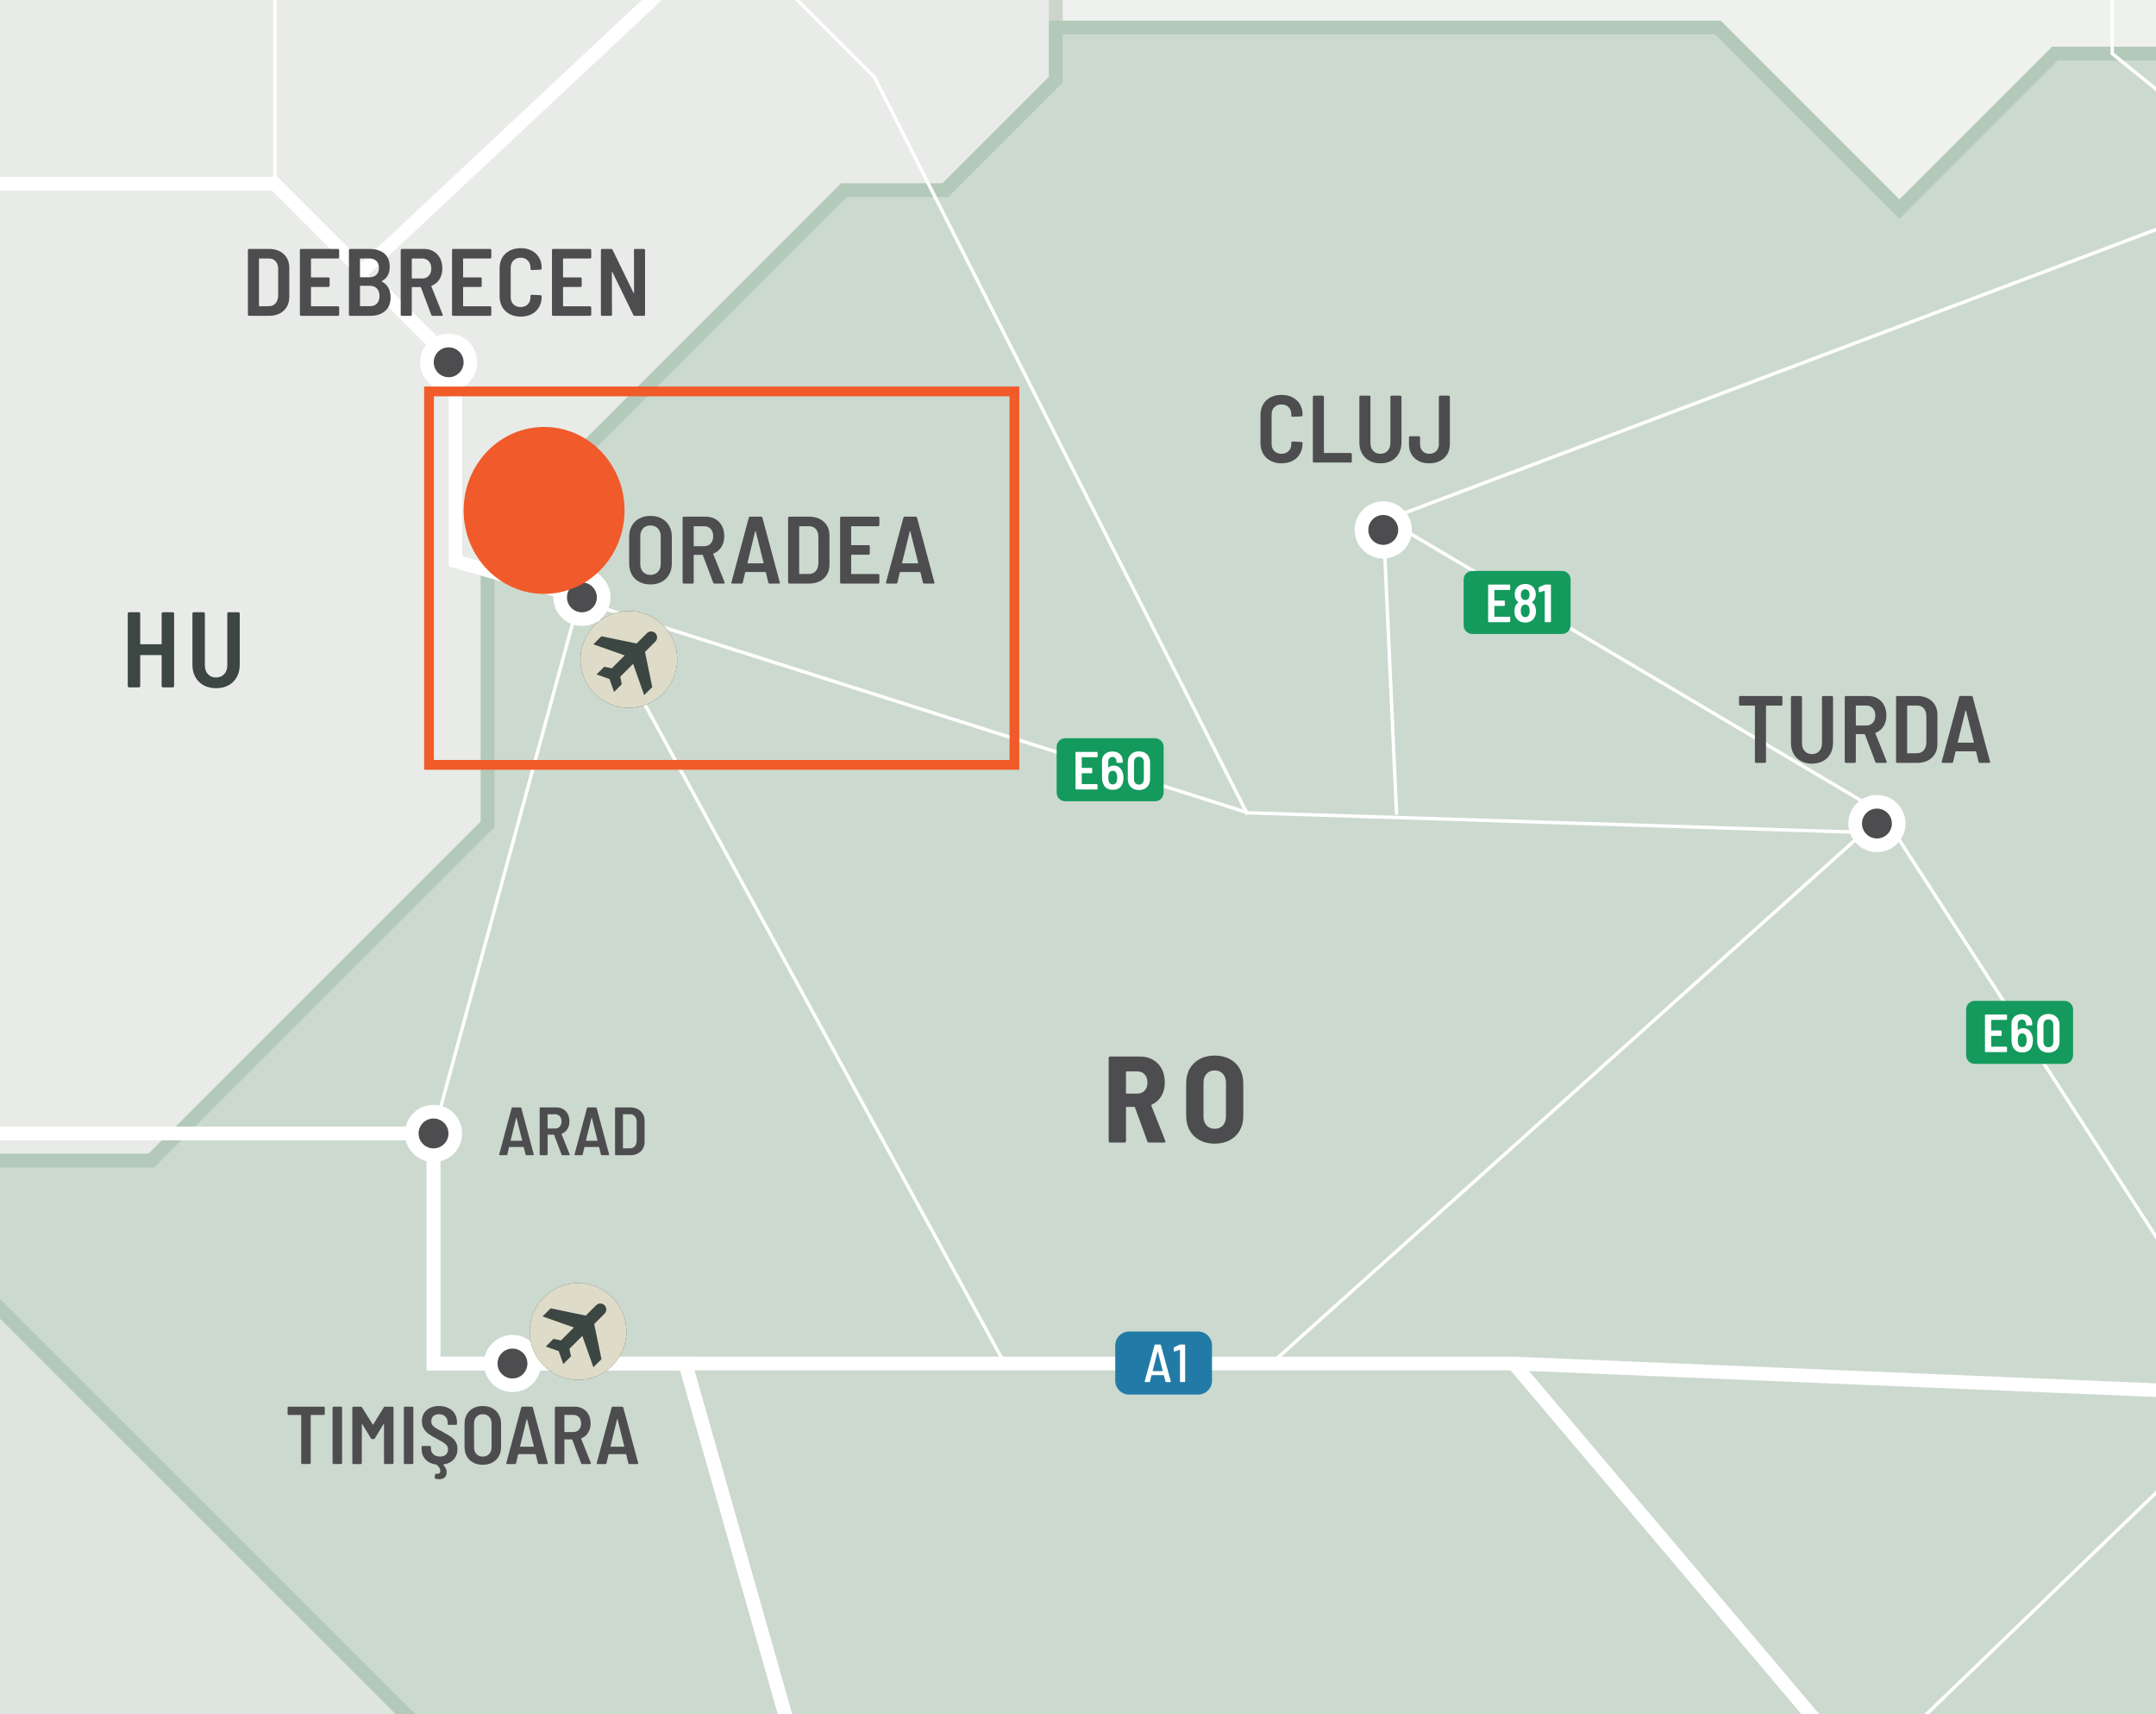 <?xml version="1.0" encoding="UTF-8"?> <svg xmlns="http://www.w3.org/2000/svg" xmlns:xlink="http://www.w3.org/1999/xlink" viewBox="0 0 221.102 175.748"><rect x="0" y="0" width="221.102" height="175.748" fill="#333333" stroke="none"/><defs><clipPath id="clippath"><rect width="221.102" height="175.748" fill="none"></rect></clipPath><clipPath id="clippath-2"><rect width="221.102" height="175.748" fill="none"></rect></clipPath><clipPath id="clippath-4"><rect width="221.102" height="175.748" fill="none"></rect></clipPath><clipPath id="clippath-5"><rect width="221.102" height="175.748" fill="none"></rect></clipPath><clipPath id="clippath-6"><rect width="221.102" height="175.748" fill="none"></rect></clipPath><clipPath id="clippath-7"><rect width="221.102" height="175.748" fill="none"></rect></clipPath><clipPath id="clippath-8"><rect width="221.102" height="175.748" fill="none"></rect></clipPath><clipPath id="clippath-9"><rect width="221.102" height="175.748" fill="none"></rect></clipPath><clipPath id="clippath-10"><rect width="221.102" height="175.748" fill="none"></rect></clipPath><clipPath id="clippath-13"><rect width="221.102" height="175.748" fill="none"></rect></clipPath><clipPath id="clippath-23"><rect width="221.102" height="175.748" fill="none"></rect></clipPath><clipPath id="clippath-25"><rect width="221.102" height="175.748" fill="none"></rect></clipPath><clipPath id="clippath-31"><rect width="221.102" height="175.748" fill="none"></rect></clipPath><clipPath id="clippath-32"><rect width="221.102" height="175.748" fill="none"></rect></clipPath><clipPath id="clippath-33"><rect width="221.102" height="175.748" fill="none"></rect></clipPath><clipPath id="clippath-34"><rect width="221.102" height="175.748" fill="none"></rect></clipPath><clipPath id="clippath-35"><rect width="221.102" height="175.748" fill="none"></rect></clipPath></defs><g><g id="Layer_2" data-name="Layer 2"><g id="Layer_1-2" data-name="Layer 1"><g clip-path="url(#clippath)"><rect width="221.102" height="175.748" fill="#d1d3d4"></rect><g clip-path="url(#clippath-2)"><path d="M380.656,158.822l-1.975-1.975h-7.523l-18.782,18.782h-9.399l-17.548-17.546v-2.729h4.373l26.143-26.447v-23.587l13.657-13.657v12.415h42.52l-11.793-11.795v-9.31l-14.899-14.899v-16.449l-16.449-16.45V15.001l-41.589-41.59h-68.302v13.404l-18.68,18.68h-29.68l-15.945,15.946-18.623-18.622h-67.893V-1.256h-11.368l-23.317-23.315,8.532-8.532v-32.904h13.97v-23.975l59.204-59.203v-39.572l-14.431-14.433v-22.968l21.414-21.416h93.112l8.07,8.069h21.105v13.347h17.381l6.362,6.363,16.45-16.451,11.639,11.64h7.448l6.985,6.983,14.431-14.432h5.898v20.174l15.829-15.829h4.655v5.897h16.45l17.381,17.381v-34.762l22.346-22.347h27.933l6.247,6.247h4.462l12.589-12.59v-9.33h10.222l9.544,9.544,13.618-13.618s3.143,4.307,4.306,4.307h22.115l12.104,12.104v11.174l11.406,11.405v7.45h-14.433l11.524,11.522v21.299h32.239l11.988,11.989v32.006l13.677,13.677,6.343-6.343h15.246l16.003,16.003,10.884-10.882h12.453l9.487-9.487,11.581,11.581s-.351,17.808,0,17.808h9.659l9.777,9.776v-12.104h8.845v7.449h11.407l11.871,11.872,8.963-8.962,25.372,25.373,8.031-8.032,6.517,6.519-7.331,7.331,10.591,10.593-14.083,14.083h-10.592l16.237,16.235h-11.581l-6.024,6.025v8.35h10.447V13.76h-43.064l-21.532,21.532v23.161h-29.447l-23.86,23.859h-17.808l-5.993,5.995h-23.802l-43.152,43.15v10.331l12.032,12.032v10.081l10.905,10.905,19.866-19.866,8.844,8.845h22.465v18.971h-46.557l-16.411,16.411h-19.668l-24.152,24.152h-11.464l-11.436-11.436,7.828-7.827v-31.542h-16.179l-8.262-8.263h-21.766l27.759-27.759h22.056v-15.189h-57.962l-16.062-16.062,13.035-13.035h-46.555l-66.461,66.616Z" fill="#eff1ee"></path><path d="M380.656,158.822l-1.975-1.975h-7.523l-18.782,18.782h-9.399l-17.548-17.546v-2.729h4.373l26.143-26.447v-23.587l13.657-13.657v12.415h42.52l-11.793-11.795v-9.31l-14.899-14.899v-16.449l-16.449-16.45V15.001l-41.589-41.59h-68.302v13.404l-18.68,18.68h-29.68l-15.945,15.946-18.623-18.622h-67.893V-1.256h-11.368l-23.317-23.315,8.532-8.532v-32.904h13.97v-23.975l59.204-59.203v-39.572l-14.431-14.433v-22.968l21.414-21.416h93.112l8.07,8.069h21.105v13.347h17.381l6.362,6.363,16.45-16.451,11.639,11.64h7.448l6.985,6.983,14.431-14.432h5.898v20.174l15.829-15.829h4.655v5.897h16.45l17.381,17.381v-34.762l22.346-22.347h27.933l6.247,6.247h4.462l12.589-12.59v-9.33h10.222l9.544,9.544,13.618-13.618s3.143,4.307,4.306,4.307h22.115l12.104,12.104v11.174l11.406,11.405v7.45h-14.433l11.524,11.522v21.299h32.239l11.988,11.989v32.006l13.677,13.677,6.343-6.343h15.246l16.003,16.003,10.884-10.882h12.453l9.487-9.487,11.581,11.581s-.351,17.808,0,17.808h9.659l9.777,9.776v-12.104h8.845v7.449h11.407l11.871,11.872,8.963-8.962,25.372,25.373,8.031-8.032,6.517,6.519-7.331,7.331,10.591,10.593-14.083,14.083h-10.592l16.237,16.235h-11.581l-6.024,6.025v8.35h10.447V13.76h-43.064l-21.532,21.532v23.161h-29.447l-23.86,23.859h-17.808l-5.993,5.995h-23.802l-43.152,43.15v10.331l12.032,12.032v10.081l10.905,10.905,19.866-19.866,8.844,8.845h22.465v18.971h-46.557l-16.411,16.411h-19.668l-24.152,24.152h-11.464l-11.436-11.436,7.828-7.827v-31.542h-16.179l-8.262-8.263h-21.766l27.759-27.759h22.056v-15.189h-57.962l-16.062-16.062,13.035-13.035h-46.555l-66.461,66.616Z" fill="none" stroke="#cbd5cc" stroke-miterlimit="10" stroke-width="1.4"></path></g><g clip-path="url(#clippath-4)"><polygon points="62.644 -85.225 -1.269 -85.225 -10.108 -76.384 -21.864 -76.384 -35.124 -89.594 -73.323 -89.594 -141.605 -37.306 -141.643 -10.721 -108.701 24.793 -88.671 24.793 -64.826 .946 -45.477 .946 -34.215 -10.314 -4.594 -10.314 16.065 -30.974 42.485 -30.974 56.412 -17.045 66.059 -17.045 82.117 -33.103 82.117 -66.006 62.644 -85.225" fill="#dee5de"></polygon><polygon points="62.644 -85.225 -1.269 -85.225 -10.108 -76.384 -21.864 -76.384 -35.124 -89.594 -73.323 -89.594 -141.605 -37.306 -141.643 -10.721 -108.701 24.793 -88.671 24.793 -64.826 .946 -45.477 .946 -34.215 -10.314 -4.594 -10.314 16.065 -30.974 42.485 -30.974 56.412 -17.045 66.059 -17.045 82.117 -33.103 82.117 -66.006 62.644 -85.225" fill="none" stroke="#b3c9b9" stroke-miterlimit="10" stroke-width="1.4"></polygon></g><polygon points="0 0 0 118.999 15.507 118.999 49.997 84.525 49.997 56.047 86.542 19.502 96.941 19.502 108.269 8.173 108.269 0 0 0" fill="#e8ebe7"></polygon><g clip-path="url(#clippath-5)"><polygon points="-108.7 24.792 -88.672 24.792 -64.825 .947 -45.476 .947 -34.216 -10.314 -4.595 -10.314 16.065 -30.973 42.485 -30.973 56.413 -17.046 66.058 -17.046 73.584 -24.572 96.901 -1.255 108.269 -1.255 108.269 8.173 96.941 19.501 86.543 19.501 49.997 56.047 49.997 84.524 15.507 118.998 -35.123 118.998 -46.121 130.013 -65.229 130.013 -78.177 142.96 -108.7 142.96 -178.008 73.684 -160.28 56.095 -160.28 41.677 -153.77 35.166 -153.77 20.724 -142.775 20.724 -126.962 5.105 -108.7 24.792" fill="none" stroke="#cbd5cc" stroke-miterlimit="10" stroke-width="1.4"></polygon></g><polygon points="108.274 2.818 108.274 8.173 96.945 19.5 86.549 19.5 50.002 56.048 50.002 84.523 15.512 118.998 0 118.998 0 134.203 41.573 175.748 221.103 175.748 221.103 5.496 210.736 5.496 194.79 21.441 176.168 2.818 108.274 2.818" fill="#ccd9ce"></polygon><g clip-path="url(#clippath-6)"><polygon points="-4.236 118.999 15.511 118.999 50.001 84.523 50.001 56.048 86.548 19.501 96.945 19.501 108.274 8.174 108.274 2.818 176.168 2.818 194.79 21.441 210.735 5.497 240.414 5.497 259.096 -13.186 265.788 -13.186 285.312 6.34 285.312 24.792 325.435 64.915 325.435 158.083 342.981 175.629 352.38 175.629 371.164 156.847 378.685 156.847 392.804 170.965 342.721 221.049 342.721 257.713 308.385 257.713 285.922 235.249 245.769 235.249 213.936 267.081 163.133 267.081 148.554 252.503 116.81 252.503 87.289 222.984 87.289 212.553 98.885 212.553 87.828 201.495 77.586 211.737 -15.215 118.999 -4.236 118.999" fill="none" stroke="#b3c9b9" stroke-miterlimit="10" stroke-width="1.4"></polygon></g><polygon points="0 175.748 41.566 175.748 0 134.21 0 175.748" fill="#dee5de"></polygon><g clip-path="url(#clippath-7)"><polygon points="-62.28 130.013 -46.121 130.013 -35.123 118.999 -15.22 118.999 77.58 211.738 87.824 201.496 98.88 212.553 87.285 212.553 87.285 222.984 95.548 231.247 82.934 244.676 82.934 263.647 108.54 289.253 87.708 310.087 87.708 334.295 82.934 339.068 41.073 339.068 7.184 372.956 7.184 350.513 -14.9 328.428 -14.9 313.963 -6.879 313.963 -46.1 274.742 -46.1 265.781 -34.036 265.781 -34.036 259.108 -48.391 244.754 -32.484 244.754 -46.646 230.593 -46.646 192.999 -56.539 192.999 -56.539 174.687 -37.297 174.687 -62.125 149.858 -62.28 130.013" fill="none" stroke="#b3c9b9" stroke-miterlimit="10" stroke-width="1.4"></polygon><polyline points="216.61 -27.83 216.61 5.495 259.09 39.937 297.905 152.458 329.75 172.903 351.819 95.108" fill="none" stroke="#fff" stroke-miterlimit="10" stroke-width=".35"></polyline><polyline points="-50.558 32.461 -23.319 116.208 -23.319 170.736 -12.658 170.736 2.281 196.516 15.084 207.225 41.736 207.225 67.528 277.829 123.167 303.539 132.601 300.945" fill="none" stroke="#fff" stroke-miterlimit="10" stroke-width=".35"></polyline><polyline points="-180.154 136.822 -122.337 172.21 2.282 196.515" fill="none" stroke="#fff" stroke-miterlimit="10" stroke-width="1.4"></polyline><polyline points="-210.961 45.063 -144.79 6.52 -126.705 -7.91 -108.457 -21.816 -66.625 -66.006 40.445 -66.006 40.445 -47.817" fill="none" stroke="#fff" stroke-miterlimit="10" stroke-width=".35"></polyline><polyline points="-50.558 32.461 -14.714 18.846 28.192 18.846 28.192 -12.115 40.445 -47.818" fill="none" stroke="#fff" stroke-miterlimit="10" stroke-width=".35"></polyline></g><polyline points="28.193 18.846 37.153 27.806 46.704 37.357 46.704 57.539 127.978 83.334 191.115 85.346 130.369 139.799" fill="none" stroke="#fff" stroke-miterlimit="10" stroke-width=".35"></polyline><g clip-path="url(#clippath-8)"><polyline points="127.945 83.522 89.686 7.929 74.632 -7.127" fill="none" stroke="#fff" stroke-miterlimit="10" stroke-width=".35"></polyline><polyline points="243.682 217.646 191.008 182.075 155.236 139.799 44.459 139.799 44.459 116.209 -23.318 116.209" fill="none" stroke="#fff" stroke-miterlimit="10" stroke-width=".35"></polyline></g><polyline points="44.459 116.208 59.677 60.41 103.028 139.798" fill="none" stroke="#fff" stroke-miterlimit="10" stroke-width=".35"></polyline><g clip-path="url(#clippath-9)"><polyline points="143.224 83.522 141.856 53.419 233.223 18.965" fill="none" stroke="#fff" stroke-miterlimit="10" stroke-width=".35"></polyline><polyline points="243.682 217.646 244.866 182.289 231.564 142.962 155.236 139.799" fill="none" stroke="#fff" stroke-miterlimit="10" stroke-width=".35"></polyline><line x1="70.283" y1="139.799" x2="87.824" y2="201.496" fill="none" stroke="#fff" stroke-miterlimit="10" stroke-width=".35"></line><line x1="191.008" y1="182.075" x2="231.563" y2="142.962" fill="none" stroke="#fff" stroke-miterlimit="10" stroke-width=".35"></line><polyline points="143.224 53.875 192.972 83.334 231.564 142.961" fill="none" stroke="#fff" stroke-miterlimit="10" stroke-width=".35"></polyline><polyline points="-50.558 32.461 -14.714 18.846 28.192 18.846 37.152 27.806 96.047 -27.326" fill="none" stroke="#fff" stroke-miterlimit="10" stroke-width="1.4"></polyline></g><polyline points="39.536 30.189 46.704 37.357 46.704 57.539 59.676 61.246" fill="none" stroke="#fff" stroke-miterlimit="10" stroke-width="1.4"></polyline><g clip-path="url(#clippath-10)"><polyline points="-534.445 -43.456 -513.141 -36.243 -509.949 -46.178 -504.24 -54.407 -488.75 -51.132 -475.674 -47.083 -430.251 -25.963 -397.886 -27.867 -364.383 -12.792 -290.789 -17.55 -285.945 -12.792 -258.145 -5.603 -246.497 -4.55 -163.421 -3.903 -144.79 6.52 -126.961 17.263 -99.776 38.031 -50.557 32.462 -23.318 116.208 44.458 116.208 44.458 139.798 130.369 139.798 155.236 139.798 191.008 182.074 243.682 217.645 244.865 182.288 231.565 142.961 155.236 139.798" fill="none" stroke="#fff" stroke-miterlimit="10" stroke-width="1.4"></polyline><polyline points="-23.319 116.208 -23.319 170.737 -12.659 170.737 2.28 196.516 15.083 207.225 41.736 207.225 73.028 207.186 77.58 211.737 87.823 201.494 115.775 229.014 193.95 254.297 243.681 217.645 301.94 217.114 340.044 229.307" fill="none" stroke="#fff" stroke-miterlimit="10" stroke-width="1.4"></polyline><line x1="87.823" y1="201.495" x2="70.282" y2="139.798" fill="none" stroke="#fff" stroke-miterlimit="10" stroke-width="1.4"></line><polyline points="-479.205 -336.917 -447.95 -318.564 -441.71 -275.612 -404.031 -268.527 -373.1 -273.801 -353.822 -210.851 -300.146 -186.407 -282.877 -189.591 -258.534 -162.495 -244.754 -133.62 -170.592 -67.967 -141.605 -37.306 -126.705 -7.91 -126.961 17.263 -99.777 38.031 -50.557 32.462 -23.319 116.208 44.459 116.208 44.459 139.798 70.282 139.798 87.823 201.495 115.775 229.015 91.989 252.283 91.989 261.222 132.602 300.945 123.166 303.539 111.357 365.991 111.357 396.68 99.547 428.442 84.225 434.845 84.225 459.704 98.45 473.929" fill="none" stroke="#fff" stroke-miterlimit="10" stroke-width="1.4"></polyline></g><g><path d="M117.663,117.018l-1.272-3.478c-.018-.033-.038-.051-.063-.051h-.794c-.042,0-.062.021-.062.063v3.439c0,.042-.015.078-.044.107-.03.029-.065.044-.107.044h-1.475c-.042,0-.077-.015-.106-.044-.03-.029-.044-.065-.044-.107v-8.518c0-.042.014-.077.044-.107.029-.029.064-.044.106-.044h3.075c.495,0,.937.111,1.322.334.387.223.685.536.895.938.21.403.315.865.315,1.387,0,.537-.118,1.004-.353,1.398-.235.395-.567.688-.996.882-.042.017-.055.046-.037.088l1.437,3.616c.008.018.012.038.012.063,0,.075-.046.113-.138.113h-1.538c-.092,0-.15-.042-.176-.126ZM115.47,109.911v2.154c0,.042.021.063.062.063h1.097c.311,0,.562-.103.756-.309s.29-.481.29-.825c0-.354-.097-.633-.29-.838-.193-.206-.445-.309-.756-.309h-1.097c-.042,0-.062.021-.062.062Z" fill="#4d4d4f"></path><path d="M123.036,116.905c-.44-.235-.783-.567-1.026-.995-.244-.429-.365-.929-.365-1.5v-3.352c0-.562.121-1.059.365-1.486.243-.429.586-.761,1.026-.996.441-.234.952-.353,1.531-.353s1.092.118,1.537.353c.445.235.79.567,1.033.996.244.428.365.924.365,1.486v3.352c0,.571-.121,1.071-.365,1.5-.243.428-.588.76-1.033.995s-.957.353-1.537.353-1.09-.117-1.531-.353ZM125.412,115.386c.209-.23.314-.531.314-.9v-3.478c0-.379-.105-.683-.314-.914-.211-.23-.492-.347-.845-.347-.345,0-.622.116-.831.347-.211.231-.315.535-.315.914v3.478c0,.369.104.67.315.9.209.231.486.347.831.347.353,0,.634-.115.845-.347Z" fill="#4d4d4f"></path></g><g><path d="M33.279,144.254c.02.02.03.043.03.071v.646c0,.028-.01.053-.03.072s-.043.029-.071.029h-1.302c-.028,0-.042.014-.042.042v4.889c0,.028-.01.052-.03.071s-.043.029-.071.029h-.773c-.028,0-.052-.01-.071-.029s-.029-.043-.029-.071v-4.889c0-.028-.014-.042-.042-.042h-1.251c-.028,0-.052-.01-.071-.029-.02-.02-.03-.044-.03-.072v-.646c0-.028.01-.052.03-.071.02-.02.043-.029.071-.029h3.612c.028,0,.052.01.071.029Z" fill="#4d4d4f"></path><path d="M34.136,150.075c-.02-.02-.029-.043-.029-.071v-5.679c0-.028.01-.052.029-.071s.043-.029.071-.029h.772c.028,0,.052.01.071.029s.03.043.03.071v5.679c0,.028-.011.052-.03.071s-.043.029-.071.029h-.772c-.028,0-.052-.01-.071-.029Z" fill="#4d4d4f"></path><path d="M39.474,144.225h.781c.028,0,.052.01.071.029s.029.043.029.071v5.679c0,.028-.01.052-.029.071s-.043.029-.071.029h-.772c-.028,0-.053-.01-.072-.029s-.029-.043-.029-.071v-3.981c0-.022-.005-.035-.017-.038-.011-.003-.022.004-.033.021l-.891,1.471c-.022.045-.062.067-.117.067h-.16c-.056,0-.095-.022-.117-.067l-.891-1.462c-.012-.017-.022-.023-.033-.021-.012.002-.018.015-.018.037v3.974c0,.028-.01.052-.029.071s-.043.029-.071.029h-.772c-.028,0-.052-.01-.071-.029-.021-.02-.029-.043-.029-.071v-5.679c0-.028.009-.052.029-.071.02-.02.043-.029.071-.029h.772c.056,0,.096.022.118.067l1.1,1.755c.018.034.034.034.051,0l1.084-1.755c.021-.045.062-.067.117-.067Z" fill="#4d4d4f"></path><path d="M41.444,150.075c-.02-.02-.029-.043-.029-.071v-5.679c0-.028.01-.052.029-.071s.043-.029.071-.029h.772c.028,0,.052.01.071.029s.03.043.03.071v5.679c0,.028-.011.052-.03.071s-.043.029-.071.029h-.772c-.028,0-.052-.01-.071-.029Z" fill="#4d4d4f"></path></g><path d="M46.53,149.63c-.257.283-.607.455-1.05.517-.039.006-.045.022-.017.051.229.234.345.481.345.739,0,.072-.009.143-.025.21-.045.185-.135.316-.269.395-.135.078-.292.117-.471.117-.135,0-.266-.02-.395-.059-.051-.017-.073-.056-.067-.117l.042-.312c.006-.066.045-.092.117-.075.057.011.093.017.109.017.096,0,.171-.026.227-.08.057-.053.084-.13.084-.23,0-.202-.129-.412-.386-.63-.022-.012-.039-.017-.051-.017-.453-.062-.814-.235-1.084-.521-.269-.285-.402-.641-.402-1.066v-.219c0-.027.01-.052.029-.071s.043-.029.071-.029h.756c.028,0,.052.01.071.029s.029.044.029.071v.168c0,.241.084.438.252.588.168.151.396.228.681.228.263,0,.465-.067.604-.202.141-.134.21-.311.21-.529,0-.151-.039-.281-.117-.391-.078-.108-.189-.21-.332-.302-.143-.093-.362-.217-.659-.374-.342-.18-.616-.339-.823-.479-.207-.141-.382-.319-.525-.538-.143-.219-.214-.484-.214-.798,0-.481.161-.862.483-1.143.321-.28.746-.42,1.272-.42.363,0,.686.068.966.206.28.137.495.332.646.584s.228.54.228.865v.176c0,.028-.011.052-.03.071s-.043.029-.071.029h-.756c-.028,0-.052-.01-.071-.029s-.029-.043-.029-.071v-.159c0-.241-.081-.439-.244-.597-.162-.156-.381-.235-.654-.235-.241,0-.432.063-.571.189-.141.126-.21.301-.21.524,0,.151.036.28.108.387.073.106.184.207.332.303.148.095.374.218.677.369.402.229.699.409.89.538s.352.295.483.499c.132.205.197.455.197.752,0,.432-.129.789-.387,1.071Z" fill="#4d4d4f"></path><g><path d="M48.525,149.953c-.282-.151-.501-.365-.655-.643s-.23-.598-.23-.962v-2.368c0-.358.076-.677.23-.954s.373-.491.655-.643c.283-.151.609-.227.979-.227.375,0,.704.075.987.227.282.151.503.365.659.643.157.277.235.596.235.954v2.368c0,.364-.078.685-.235.962-.156.277-.377.491-.659.643-.283.151-.612.227-.987.227-.369,0-.695-.075-.979-.227ZM50.164,149.075c.165-.176.247-.404.247-.685v-2.436c0-.286-.082-.517-.247-.693-.166-.176-.386-.265-.66-.265-.269,0-.484.089-.646.265-.162.177-.243.407-.243.693v2.436c0,.28.081.509.243.685.162.177.378.265.646.265.274,0,.494-.088.66-.265Z" fill="#4d4d4f"></path><path d="M55.166,150.021l-.219-.898c-.006-.022-.02-.034-.042-.034h-1.73c-.022,0-.036.012-.042.034l-.21.898c-.017.056-.056.084-.117.084h-.798c-.073,0-.102-.036-.084-.109l1.528-5.687c.017-.056.056-.084.118-.084h.957c.062,0,.101.028.118.084l1.528,5.687.009.034c0,.05-.031.075-.093.075h-.807c-.062,0-.101-.028-.117-.084ZM53.342,148.312c.012.008.022.012.034.012h1.327c.011,0,.022-.004.033-.012.012-.009.014-.021.009-.038l-.689-2.755c-.005-.018-.014-.025-.024-.025-.012,0-.021.008-.025.025l-.672,2.755c-.006.017-.003.029.008.038Z" fill="#4d4d4f"></path><path d="M59.592,150.021l-.907-2.411c-.012-.022-.025-.033-.042-.033h-.723c-.028,0-.042.014-.042.042v2.386c0,.028-.01.052-.029.071s-.044.029-.071.029h-.773c-.027,0-.052-.01-.071-.029s-.029-.043-.029-.071v-5.679c0-.028.01-.052.029-.071s.044-.029.071-.029h1.94c.319,0,.603.071.849.214s.437.345.571.605c.135.26.202.559.202.895,0,.363-.084.68-.252.949-.169.269-.398.459-.689.57-.028.012-.036.031-.025.06l.991,2.47c.006.011.009.027.009.05,0,.045-.028.067-.084.067h-.807c-.062,0-.101-.028-.117-.084ZM57.879,145.107v1.672c0,.028.014.042.042.042h.882c.235,0,.426-.08.571-.239.146-.16.219-.371.219-.635,0-.269-.073-.482-.219-.643-.146-.159-.336-.239-.571-.239h-.882c-.028,0-.042.014-.042.042Z" fill="#4d4d4f"></path><path d="M64.439,150.021l-.219-.898c-.006-.022-.02-.034-.042-.034h-1.73c-.022,0-.036.012-.042.034l-.21.898c-.017.056-.056.084-.117.084h-.798c-.073,0-.102-.036-.084-.109l1.528-5.687c.017-.056.056-.084.118-.084h.957c.062,0,.101.028.118.084l1.528,5.687.009.034c0,.05-.031.075-.093.075h-.807c-.062,0-.101-.028-.117-.084ZM62.616,148.312c.012.008.022.012.034.012h1.327c.011,0,.022-.004.033-.012.012-.009.014-.021.009-.038l-.689-2.755c-.005-.018-.014-.025-.024-.025-.012,0-.021.008-.025.025l-.672,2.755c-.006.017-.003.029.008.038Z" fill="#4d4d4f"></path></g><g><path d="M53.896,118.37l-.182-.749c-.005-.019-.017-.027-.035-.027h-1.441c-.02,0-.03.009-.035.027l-.175.749c-.015.047-.047.07-.099.07h-.665c-.061,0-.084-.03-.069-.091l1.273-4.739c.015-.047.047-.07.099-.07h.798c.051,0,.084.023.098.07l1.274,4.739.007.027c0,.042-.026.063-.077.063h-.672c-.052,0-.084-.023-.099-.07ZM52.378,116.947c.01.007.019.01.028.01h1.105c.01,0,.019-.003.028-.01.009-.008.012-.018.007-.032l-.574-2.296c-.005-.014-.012-.021-.021-.021-.01,0-.017.007-.021.021l-.56,2.296c-.005.015-.003.024.007.032Z" fill="#4d4d4f"></path><path d="M57.586,118.37l-.756-2.009c-.01-.019-.021-.028-.035-.028h-.603c-.023,0-.035.012-.035.035v1.988c0,.023-.008.043-.024.06-.016.017-.036.024-.06.024h-.644c-.023,0-.043-.008-.06-.024s-.024-.036-.024-.06v-4.732c0-.022.008-.043.024-.06.017-.016.036-.024.06-.024h1.617c.266,0,.501.06.707.179.205.119.364.287.476.504.112.217.168.466.168.746,0,.303-.069.566-.21.791-.14.224-.331.383-.574.476-.023.01-.03.025-.021.049l.826,2.059c.004.009.007.023.007.042,0,.037-.023.056-.07.056h-.672c-.052,0-.084-.023-.098-.07ZM56.157,114.276v1.393c0,.023.012.035.035.035h.735c.196,0,.354-.066.476-.199.122-.133.183-.309.183-.528,0-.225-.061-.402-.183-.536-.121-.133-.279-.199-.476-.199h-.735c-.023,0-.035.012-.035.035Z" fill="#4d4d4f"></path><path d="M61.625,118.37l-.182-.749c-.005-.019-.017-.027-.035-.027h-1.442c-.019,0-.03.009-.035.027l-.175.749c-.014.047-.047.07-.098.07h-.665c-.061,0-.084-.03-.07-.091l1.274-4.739c.014-.047.046-.07.098-.07h.798c.052,0,.084.023.099.07l1.273,4.739.007.027c0,.042-.025.063-.077.063h-.672c-.051,0-.084-.023-.098-.07ZM60.106,116.947c.009.007.019.01.027.01h1.106c.009,0,.019-.003.027-.01.01-.008.012-.018.008-.032l-.574-2.296c-.005-.014-.012-.021-.021-.021-.009,0-.017.007-.021.021l-.561,2.296c-.004.015-.002.024.008.032Z" fill="#4d4d4f"></path><path d="M63.098,118.416c-.017-.017-.024-.036-.024-.06v-4.732c0-.022.008-.043.024-.06.016-.016.036-.024.06-.024h1.448c.453,0,.815.126,1.089.378.272.253.409.589.409,1.009v2.128c0,.42-.137.756-.409,1.008-.273.252-.636.378-1.089.378h-1.448c-.023,0-.044-.008-.06-.024ZM63.921,117.74l.692-.007c.201,0,.362-.068.483-.206s.187-.326.196-.563v-1.946c0-.238-.062-.427-.186-.567-.124-.14-.288-.21-.494-.21h-.692c-.023,0-.035.012-.035.035v3.43c0,.023.012.035.035.035Z" fill="#4d4d4f"></path></g><g><path d="M25.458,32.348c-.023-.022-.034-.051-.034-.083v-6.625c0-.033.011-.061.034-.084.022-.022.05-.034.083-.034h2.029c.634,0,1.142.177,1.524.529.382.354.573.823.573,1.411v2.979c0,.588-.191,1.059-.573,1.411s-.89.529-1.524.529h-2.029c-.033,0-.061-.012-.083-.034ZM26.609,31.402l.97-.01c.281,0,.506-.096.676-.289.17-.192.261-.455.274-.788v-2.725c0-.333-.087-.598-.26-.794-.173-.196-.403-.294-.691-.294h-.97c-.033,0-.049.017-.049.049v4.802c0,.033.016.049.049.049Z" fill="#4d4d4f"></path><path d="M34.748,26.468c-.023.022-.051.034-.083.034h-2.725c-.033,0-.049.017-.049.049v1.843c0,.032.016.049.049.049h1.745c.032,0,.06.012.083.034s.034.051.034.083v.745c0,.033-.011.061-.034.083-.023.023-.051.034-.083.034h-1.745c-.033,0-.049.017-.049.05v1.881c0,.033.016.049.049.049h2.725c.032,0,.06.012.083.035.022.022.034.051.034.083v.745c0,.032-.012.061-.034.083-.023.022-.051.034-.083.034h-3.793c-.033,0-.061-.012-.083-.034-.023-.022-.034-.051-.034-.083v-6.625c0-.033.011-.061.034-.084.022-.022.05-.034.083-.034h3.793c.032,0,.06.012.083.034.022.023.034.051.034.084v.744c0,.033-.012.061-.034.084Z" fill="#4d4d4f"></path><path d="M39.481,31.897c-.383.323-.881.485-1.495.485h-2.087c-.033,0-.061-.012-.083-.034-.023-.022-.034-.051-.034-.083v-6.625c0-.033.011-.061.034-.084.022-.022.05-.034.083-.034h1.97c.66,0,1.174.155,1.544.466.368.311.554.772.554,1.387,0,.673-.265,1.15-.794,1.431-.033.02-.036.039-.01.059.594.32.892.866.892,1.637,0,.607-.191,1.073-.573,1.396ZM36.919,26.551v1.823c0,.032.016.049.049.049h.911c.307,0,.547-.084.721-.25.173-.167.26-.4.26-.701,0-.307-.087-.545-.26-.715-.174-.17-.414-.255-.721-.255h-.911c-.033,0-.049.017-.049.049ZM38.658,31.117c.173-.183.26-.438.26-.764s-.089-.583-.265-.77c-.177-.187-.415-.279-.716-.279h-.97c-.033,0-.049.017-.049.049v1.989c0,.033.016.049.049.049h.979c.301,0,.537-.091.711-.274Z" fill="#4d4d4f"></path><path d="M44.229,32.284l-1.059-2.812c-.014-.026-.029-.04-.049-.04h-.843c-.033,0-.049.017-.049.05v2.783c0,.032-.012.061-.035.083-.022.022-.05.034-.083.034h-.901c-.033,0-.061-.012-.083-.034-.023-.022-.034-.051-.034-.083v-6.625c0-.033.011-.061.034-.084.022-.022.05-.034.083-.034h2.264c.372,0,.702.084.99.25.287.167.509.402.666.706s.235.651.235,1.044c0,.425-.099.793-.294,1.107-.196.313-.464.535-.804.666-.033.013-.043.036-.029.068l1.156,2.882c.007.013.01.032.01.059,0,.052-.033.078-.098.078h-.941c-.071,0-.117-.032-.137-.098ZM42.23,26.551v1.95c0,.033.016.049.049.049h1.028c.274,0,.497-.093.667-.279.17-.186.255-.433.255-.739,0-.314-.085-.563-.255-.75s-.393-.279-.667-.279h-1.028c-.033,0-.049.017-.049.049Z" fill="#4d4d4f"></path><path d="M50.349,26.468c-.023.022-.051.034-.083.034h-2.725c-.033,0-.049.017-.049.049v1.843c0,.032.016.049.049.049h1.744c.032,0,.061.012.083.034.023.022.034.051.034.083v.745c0,.033-.011.061-.034.083-.022.023-.051.034-.083.034h-1.744c-.033,0-.049.017-.049.05v1.881c0,.033.016.049.049.049h2.725c.032,0,.06.012.083.035.022.022.034.051.034.083v.745c0,.032-.012.061-.034.083-.023.022-.051.034-.083.034h-3.793c-.033,0-.061-.012-.083-.034-.023-.022-.034-.051-.034-.083v-6.625c0-.033.011-.061.034-.084.022-.022.05-.034.083-.034h3.793c.032,0,.06.012.083.034.022.023.034.051.034.084v.744c0,.033-.012.061-.034.084Z" fill="#4d4d4f"></path><path d="M52.264,32.2c-.326-.173-.58-.416-.76-.729s-.27-.677-.27-1.088v-2.882c0-.411.09-.772.27-1.082.18-.311.434-.551.76-.721.327-.17.702-.255,1.127-.255s.801.083,1.127.25c.327.167.58.401.76.706.18.304.27.658.27,1.062v.06c0,.032-.012.062-.034.088-.023.026-.051.039-.083.039l-.912.039c-.078,0-.117-.039-.117-.117v-.118c0-.307-.093-.555-.279-.744s-.43-.284-.73-.284c-.307,0-.554.095-.739.284-.187.189-.279.438-.279.744v3.009c0,.308.093.554.279.74.186.186.433.279.739.279.301,0,.544-.094.73-.279.187-.187.279-.433.279-.74v-.127c0-.072.039-.108.117-.108l.912.039c.032,0,.06.012.083.035.022.022.034.05.034.083v.039c0,.405-.09.763-.27,1.073s-.433.549-.76.715c-.326.167-.702.25-1.127.25s-.8-.086-1.127-.26Z" fill="#4d4d4f"></path><path d="M60.599,26.468c-.022.022-.051.034-.083.034h-2.725c-.032,0-.049.017-.049.049v1.843c0,.032.017.049.049.049h1.745c.032,0,.06.012.083.034.022.022.034.051.034.083v.745c0,.033-.012.061-.034.083-.023.023-.051.034-.083.034h-1.745c-.032,0-.049.017-.049.05v1.881c0,.033.017.049.049.049h2.725c.032,0,.061.012.083.035.023.022.034.051.034.083v.745c0,.032-.011.061-.034.083-.022.022-.051.034-.083.034h-3.793c-.032,0-.061-.012-.083-.034s-.034-.051-.034-.083v-6.625c0-.033.012-.061.034-.084.022-.022.051-.034.083-.034h3.793c.032,0,.061.012.083.034.023.023.034.051.034.084v.744c0,.033-.011.061-.034.084Z" fill="#4d4d4f"></path><path d="M65.049,25.556c.023-.022.051-.034.084-.034h.901c.032,0,.061.012.083.034.022.023.034.051.034.084v6.625c0,.032-.012.061-.034.083s-.051.034-.083.034h-.951c-.059,0-.104-.029-.137-.088l-2.137-4.391c-.013-.02-.026-.027-.039-.024s-.02.018-.02.044l.01,4.342c0,.032-.012.061-.034.083-.023.022-.051.034-.083.034h-.902c-.032,0-.061-.012-.083-.034s-.034-.051-.034-.083v-6.625c0-.033.012-.061.034-.084.022-.022.051-.034.083-.034h.941c.065,0,.11.029.137.089l2.146,4.41c.013.02.026.027.039.024.013-.004.02-.019.02-.045l-.01-4.36c0-.033.012-.061.034-.084Z" fill="#4d4d4f"></path></g><g><path d="M65.559,59.656c-.33-.176-.585-.426-.765-.749s-.27-.697-.27-1.122v-2.764c0-.418.09-.789.27-1.112s.435-.573.765-.75c.329-.177.71-.265,1.142-.265.438,0,.821.088,1.151.265s.586.427.77.75c.183.323.274.694.274,1.112v2.764c0,.425-.092.799-.274,1.122-.184.323-.439.573-.77.749-.33.177-.714.265-1.151.265-.432,0-.812-.088-1.142-.265ZM67.47,58.632c.192-.206.289-.473.289-.799v-2.842c0-.334-.097-.604-.289-.809-.193-.206-.449-.309-.77-.309-.313,0-.565.103-.755.309-.189.205-.284.475-.284.809v2.842c0,.326.095.593.284.799.189.205.441.309.755.309.32,0,.576-.104.77-.309Z" fill="#4d4d4f"></path><path d="M73.139,59.735l-1.059-2.812c-.014-.026-.029-.04-.049-.04h-.843c-.033,0-.049.017-.049.05v2.783c0,.032-.012.061-.035.083-.022.022-.05.034-.083.034h-.901c-.033,0-.061-.012-.083-.034-.023-.022-.034-.051-.034-.083v-6.625c0-.033.011-.061.034-.084.022-.022.05-.034.083-.034h2.264c.372,0,.702.084.99.25.287.167.509.402.666.706s.235.651.235,1.044c0,.425-.099.793-.294,1.107-.196.313-.464.535-.804.666-.033.013-.043.036-.029.068l1.156,2.882c.007.013.01.032.01.059,0,.052-.033.078-.098.078h-.941c-.071,0-.117-.032-.137-.098ZM71.14,54.001v1.95c0,.033.016.049.049.049h1.028c.274,0,.497-.093.667-.279.17-.186.255-.433.255-.739,0-.314-.085-.563-.255-.75s-.393-.279-.667-.279h-1.028c-.033,0-.049.017-.049.049Z" fill="#4d4d4f"></path><path d="M78.794,59.735l-.255-1.049c-.007-.026-.022-.039-.049-.039h-2.019c-.026,0-.043.013-.049.039l-.245,1.049c-.02.065-.065.098-.138.098h-.931c-.085,0-.118-.042-.098-.127l1.783-6.635c.02-.065.065-.099.137-.099h1.117c.072,0,.118.033.138.099l1.783,6.635.01.039c0,.059-.035.088-.107.088h-.94c-.072,0-.118-.032-.138-.098ZM76.668,57.74c.013.011.025.016.039.016h1.548c.014,0,.026-.005.039-.016.014-.01.017-.024.01-.044l-.803-3.214c-.007-.02-.017-.029-.03-.029-.013,0-.022.01-.029.029l-.784,3.214c-.006.02-.003.034.011.044Z" fill="#4d4d4f"></path><path d="M80.856,59.798c-.022-.022-.034-.051-.034-.083v-6.625c0-.033.012-.061.034-.084.022-.022.051-.034.083-.034h2.029c.634,0,1.142.177,1.523.529.383.354.573.823.573,1.411v2.979c0,.588-.19,1.059-.573,1.411-.382.353-.89.529-1.523.529h-2.029c-.032,0-.061-.012-.083-.034ZM82.007,58.852l.971-.01c.28,0,.506-.096.676-.289.17-.192.262-.455.274-.788v-2.725c0-.333-.087-.598-.26-.794s-.403-.294-.69-.294h-.971c-.032,0-.049.017-.049.049v4.802c0,.033.017.049.049.049Z" fill="#4d4d4f"></path><path d="M90.147,53.918c-.023.022-.051.034-.083.034h-2.725c-.033,0-.049.017-.049.049v1.843c0,.032.016.049.049.049h1.744c.032,0,.061.012.083.034.023.022.034.051.034.083v.745c0,.033-.011.061-.034.083-.022.023-.051.034-.083.034h-1.744c-.033,0-.049.017-.049.05v1.881c0,.033.016.049.049.049h2.725c.032,0,.06.012.083.035.022.022.034.051.034.083v.745c0,.032-.012.061-.034.083-.023.022-.051.034-.083.034h-3.793c-.033,0-.061-.012-.083-.034-.023-.022-.034-.051-.034-.083v-6.625c0-.033.011-.061.034-.084.022-.022.05-.034.083-.034h3.793c.032,0,.06.012.083.034.022.023.034.051.034.084v.744c0,.033-.012.061-.034.084Z" fill="#4d4d4f"></path><path d="M94.65,59.735l-.255-1.049c-.007-.026-.023-.039-.049-.039h-2.02c-.026,0-.042.013-.049.039l-.245,1.049c-.02.065-.065.098-.137.098h-.932c-.085,0-.117-.042-.098-.127l1.783-6.635c.021-.065.065-.099.138-.099h1.117c.072,0,.117.033.137.099l1.784,6.635.01.039c0,.059-.036.088-.107.088h-.941c-.072,0-.117-.032-.137-.098ZM92.523,57.74c.013.011.026.016.039.016h1.549c.013,0,.025-.005.039-.016.013-.01.016-.024.01-.044l-.804-3.214c-.007-.02-.017-.029-.029-.029-.014,0-.023.01-.029.029l-.784,3.214c-.007.02-.003.034.01.044Z" fill="#4d4d4f"></path></g><g><path d="M130.294,47.243c-.327-.173-.58-.416-.76-.729s-.27-.677-.27-1.088v-2.882c0-.411.09-.772.27-1.082.18-.311.433-.551.76-.721.326-.17.702-.255,1.127-.255s.8.083,1.127.25c.326.167.579.401.759.706.18.304.27.658.27,1.062v.06c0,.032-.011.062-.034.088-.022.026-.051.039-.083.039l-.911.039c-.079,0-.118-.039-.118-.117v-.118c0-.307-.093-.555-.279-.744-.186-.189-.43-.284-.729-.284-.308,0-.554.095-.74.284s-.279.438-.279.744v3.009c0,.308.093.554.279.74.187.186.433.279.74.279.3,0,.544-.094.729-.279.187-.187.279-.433.279-.74v-.127c0-.072.039-.108.118-.108l.911.039c.032,0,.061.012.083.035.023.022.034.05.034.083v.039c0,.405-.09.763-.27,1.073s-.433.549-.759.715c-.327.167-.702.25-1.127.25s-.801-.086-1.127-.26Z" fill="#4d4d4f"></path><path d="M134.669,47.391c-.022-.022-.034-.051-.034-.083v-6.625c0-.033.012-.061.034-.084.022-.022.051-.034.083-.034h.902c.032,0,.06.012.083.034.022.023.034.051.034.084v5.713c0,.033.017.049.049.049h2.695c.032,0,.061.012.083.035.023.022.034.051.034.083v.745c0,.032-.011.061-.034.083-.022.022-.051.034-.083.034h-3.764c-.032,0-.061-.012-.083-.034Z" fill="#4d4d4f"></path><path d="M140.436,47.239c-.327-.176-.58-.426-.76-.749-.18-.324-.27-.697-.27-1.122v-4.685c0-.033.012-.061.034-.084.023-.022.051-.034.084-.034h.901c.032,0,.061.012.083.034.023.023.034.051.034.084v4.743c0,.326.094.591.279.794.187.202.433.304.74.304s.556-.102.745-.304c.189-.203.284-.468.284-.794v-4.743c0-.033.011-.061.034-.084.022-.022.051-.034.083-.034h.901c.033,0,.061.012.084.034.022.023.034.051.034.084v4.685c0,.425-.09.798-.27,1.122-.18.323-.433.573-.76.749-.326.177-.705.265-1.137.265-.425,0-.801-.088-1.127-.265Z" fill="#4d4d4f"></path><path d="M145.061,46.964c-.379-.359-.568-.836-.568-1.431v-.686c0-.033.012-.061.035-.084.022-.022.05-.034.083-.034h.901c.033,0,.061.012.083.034.023.023.035.051.035.084v.695c0,.294.086.531.259.711.174.18.403.27.691.27s.522-.09.705-.27c.184-.18.274-.417.274-.711v-4.86c0-.033.012-.061.035-.084.022-.022.05-.034.083-.034h.892c.032,0,.061.012.083.034.023.023.035.051.035.084v4.851c0,.393-.089.737-.265,1.034-.177.297-.425.527-.745.69-.32.164-.687.245-1.098.245-.634,0-1.141-.18-1.52-.539Z" fill="#4d4d4f"></path></g><g><path d="M182.757,71.391c.023.023.034.051.034.084v.754c0,.033-.011.061-.034.084-.022.022-.051.034-.083.034h-1.52c-.032,0-.049.017-.049.049v5.704c0,.032-.011.061-.034.083-.022.022-.051.034-.083.034h-.901c-.033,0-.061-.012-.084-.034-.022-.022-.034-.051-.034-.083v-5.704c0-.032-.017-.049-.049-.049h-1.46c-.033,0-.061-.012-.084-.034-.022-.023-.034-.051-.034-.084v-.754c0-.033.012-.061.034-.084.023-.022.051-.034.084-.034h4.214c.032,0,.061.012.083.034Z" fill="#4d4d4f"></path><path d="M184.693,78.031c-.327-.176-.58-.426-.76-.749-.18-.324-.27-.697-.27-1.122v-4.685c0-.033.012-.061.034-.084.023-.022.051-.034.084-.034h.901c.032,0,.061.012.083.034.023.023.034.051.034.084v4.743c0,.326.094.591.279.794.187.202.433.304.74.304s.556-.102.745-.304c.189-.203.284-.468.284-.794v-4.743c0-.033.011-.061.034-.084.022-.022.051-.034.083-.034h.901c.033,0,.061.012.084.034.022.023.034.051.034.084v4.685c0,.425-.09.798-.27,1.122-.18.323-.433.573-.76.749-.326.177-.705.265-1.137.265-.425,0-.801-.088-1.127-.265Z" fill="#4d4d4f"></path><path d="M192.317,78.119l-1.059-2.812c-.013-.026-.029-.04-.049-.04h-.843c-.032,0-.049.017-.049.05v2.783c0,.032-.012.061-.034.083-.023.022-.051.034-.083.034h-.902c-.032,0-.061-.012-.083-.034s-.034-.051-.034-.083v-6.625c0-.033.012-.061.034-.084.022-.022.051-.034.083-.034h2.265c.372,0,.702.084.989.25.287.167.51.402.667.706.156.304.234.651.234,1.044,0,.425-.098.793-.294,1.107-.195.313-.464.535-.804.666-.032.013-.042.036-.029.068l1.156,2.882c.007.013.01.032.01.059,0,.052-.032.078-.098.078h-.94c-.072,0-.118-.032-.138-.098ZM190.318,72.386v1.95c0,.033.017.049.049.049h1.029c.274,0,.496-.093.666-.279.17-.186.255-.433.255-.739,0-.314-.085-.563-.255-.75s-.392-.279-.666-.279h-1.029c-.032,0-.049.017-.049.049Z" fill="#4d4d4f"></path><path d="M194.478,78.183c-.022-.022-.034-.051-.034-.083v-6.625c0-.033.012-.061.034-.084.022-.022.051-.034.083-.034h2.029c.634,0,1.142.177,1.523.529.383.354.573.823.573,1.411v2.979c0,.588-.19,1.059-.573,1.411-.382.353-.89.529-1.523.529h-2.029c-.032,0-.061-.012-.083-.034ZM195.63,77.237l.971-.01c.28,0,.506-.096.676-.289.17-.192.262-.455.274-.788v-2.725c0-.333-.087-.598-.26-.794s-.403-.294-.69-.294h-.971c-.032,0-.049.017-.049.049v4.802c0,.033.017.049.049.049Z" fill="#4d4d4f"></path><path d="M202.911,78.119l-.255-1.049c-.007-.026-.022-.039-.049-.039h-2.019c-.026,0-.043.013-.049.039l-.245,1.049c-.02.065-.065.098-.138.098h-.931c-.085,0-.118-.042-.098-.127l1.783-6.635c.02-.065.065-.099.137-.099h1.117c.072,0,.118.033.138.099l1.783,6.635.01.039c0,.059-.035.088-.107.088h-.94c-.072,0-.118-.032-.138-.098ZM200.785,76.124c.013.011.025.016.039.016h1.548c.014,0,.026-.005.039-.016.014-.01.017-.024.01-.044l-.803-3.214c-.007-.02-.017-.029-.03-.029-.013,0-.022.01-.029.029l-.784,3.214c-.006.02-.003.034.011.044Z" fill="#4d4d4f"></path></g><g clip-path="url(#clippath-23)"><path d="M144.088,54.331c0,1.233-1,2.232-2.232,2.232s-2.233-.999-2.233-2.232,1-2.232,2.233-2.232,2.232,1,2.232,2.232" fill="#4d4d4f"></path><path d="M144.088,54.331c0,1.233-1,2.232-2.232,2.232s-2.233-.999-2.233-2.232,1-2.232,2.233-2.232,2.232,1,2.232,2.232Z" fill="none" stroke="#fff" stroke-miterlimit="10" stroke-width="1.4"></path><path d="M194.716,84.434c0,1.232-1,2.232-2.232,2.232s-2.232-1-2.232-2.232.999-2.232,2.232-2.232,2.232.999,2.232,2.232" fill="#4d4d4f"></path><circle cx="192.484" cy="84.434" r="2.232" fill="none" stroke="#fff" stroke-miterlimit="10" stroke-width="1.4"></circle><path d="M61.909,61.246c0,1.233-1,2.232-2.232,2.232s-2.232-.999-2.232-2.232.999-2.232,2.232-2.232,2.232,1,2.232,2.232" fill="#4d4d4f"></path><circle cx="59.677" cy="61.246" r="2.232" fill="none" stroke="#fff" stroke-miterlimit="10" stroke-width="1.4"></circle><path d="M48.243,37.144c0,1.233-1,2.232-2.232,2.232s-2.232-.999-2.232-2.232.999-2.232,2.232-2.232,2.232,1,2.232,2.232" fill="#4d4d4f"></path><circle cx="46.012" cy="37.144" r="2.232" fill="none" stroke="#fff" stroke-miterlimit="10" stroke-width="1.4"></circle><path d="M54.787,139.799c0,1.233-1,2.232-2.232,2.232s-2.232-.999-2.232-2.232.999-2.232,2.232-2.232,2.232.999,2.232,2.232" fill="#4d4d4f"></path><circle cx="52.555" cy="139.799" r="2.232" fill="none" stroke="#fff" stroke-miterlimit="10" stroke-width="1.4"></circle><path d="M46.692,116.208c0,1.233-1,2.232-2.232,2.232s-2.233-.999-2.233-2.232,1-2.232,2.233-2.232,2.232,1,2.232,2.232" fill="#4d4d4f"></path><path d="M46.692,116.208c0,1.233-1,2.232-2.232,2.232s-2.233-.999-2.233-2.232,1-2.232,2.233-2.232,2.232,1,2.232,2.232Z" fill="none" stroke="#fff" stroke-miterlimit="10" stroke-width="1.4"></path></g><g><path d="M16.616,62.811c.026-.026.057-.039.094-.039h1.012c.037,0,.067.013.093.039.025.025.039.057.039.093v7.437c0,.036-.013.067-.039.094-.026.025-.057.038-.093.038h-1.012c-.037,0-.068-.013-.094-.038-.025-.026-.038-.058-.038-.094v-3.124c0-.037-.019-.055-.055-.055h-2.09c-.037,0-.055.018-.055.055v3.124c0,.036-.013.067-.039.094-.026.025-.057.038-.093.038h-1.012c-.037,0-.068-.013-.093-.038-.026-.026-.039-.058-.039-.094v-7.437c0-.036.013-.067.039-.093.025-.026.057-.039.093-.039h1.012c.037,0,.067.013.093.039.026.025.039.057.039.093v3.092c0,.036.018.055.055.055h2.09c.037,0,.055-.019.055-.055v-3.092c0-.036.013-.067.038-.093Z" fill="#3c4642"></path><path d="M20.889,70.263c-.367-.198-.651-.479-.853-.842-.202-.362-.302-.782-.302-1.259v-5.259c0-.036.013-.067.038-.093.026-.026.057-.039.094-.039h1.012c.037,0,.067.013.093.039.025.025.039.057.039.093v5.324c0,.367.104.664.313.892.209.227.486.341.831.341s.623-.114.836-.341c.212-.228.319-.524.319-.892v-5.324c0-.036.013-.067.039-.093.026-.026.057-.039.094-.039h1.012c.037,0,.068.013.094.039.025.025.038.057.038.093v5.259c0,.477-.101.896-.302,1.259-.202.363-.486.644-.853.842s-.792.297-1.276.297c-.477,0-.898-.099-1.265-.297Z" fill="#3c4642"></path></g><rect x="43.997" y="40.131" width="60.034" height="38.288" fill="none" stroke="#f15a29"></rect><g clip-path="url(#clippath-31)"><path d="M64.488,62.648c-2.74,0-4.961,2.221-4.961,4.961s2.221,4.96,4.961,4.96,4.961-2.221,4.961-4.96-2.221-4.961-4.961-4.961" fill="#3c4642"></path><path d="M67.206,65.781l-1.06,1.06.745,3.603-.829.829-1.133-3.214-1.325,1.324.16.772-.79.79-.468-1.327-1.327-.468.79-.79.772.16,1.324-1.325-3.214-1.133.829-.829,3.603.745,1.059-1.06c.239-.238.625-.238.864,0,.238.238.238.625,0,.863M64.488,62.648c-2.74,0-4.961,2.221-4.961,4.961s2.221,4.96,4.961,4.96,4.961-2.221,4.961-4.96-2.221-4.961-4.961-4.961" fill="#dedbc9"></path><path d="M59.279,131.556c-2.74,0-4.961,2.221-4.961,4.961s2.221,4.96,4.961,4.96,4.961-2.221,4.961-4.96-2.221-4.961-4.961-4.961" fill="#3c4642"></path><path d="M61.997,134.689l-1.06,1.06.745,3.603-.829.829-1.133-3.214-1.325,1.324.16.772-.79.79-.468-1.327-1.327-.468.79-.79.772.16,1.324-1.325-3.214-1.133.829-.829,3.603.745,1.059-1.06c.239-.238.625-.238.864,0,.238.238.238.625,0,.863M59.279,131.556c-2.74,0-4.961,2.221-4.961,4.961s2.221,4.96,4.961,4.96,4.961-2.221,4.961-4.96-2.221-4.961-4.961-4.961" fill="#dedbc9"></path><path d="M115.788,136.517h7.086c.783,0,1.418.635,1.418,1.418v3.628c0,.783-.635,1.418-1.418,1.418h-7.086c-.782,0-1.417-.635-1.417-1.417v-3.63c0-.782.635-1.417,1.417-1.417Z" fill="#217ba6"></path></g><g><path d="M119.524,141.649l-.165-.638c-.004-.011-.013-.017-.027-.017h-1.216c-.019,0-.027.006-.027.017l-.159.638c-.004.033-.024.05-.061.05h-.43c-.018,0-.031-.006-.041-.017-.009-.011-.012-.025-.008-.044l1.018-3.74c.007-.033.027-.049.061-.049h.517c.033,0,.053.016.061.049l1.023,3.74.005.017c0,.029-.019.044-.055.044h-.435c-.033,0-.054-.017-.061-.05ZM118.207,140.569c.006.005.012.008.02.008h.995c.008,0,.014-.003.02-.008.006-.006.006-.011.003-.014l-.512-1.991c-.004-.008-.008-.012-.011-.012-.004,0-.008.004-.012.012l-.506,1.991s-.002.008.003.014Z" fill="#fff"></path><path d="M121.048,137.849h.435c.037,0,.055.018.055.055v3.74c0,.036-.018.055-.055.055h-.418c-.036,0-.055-.019-.055-.055v-3.224c0-.007-.003-.014-.009-.019-.005-.006-.012-.007-.019-.003l-.534.17-.021.006c-.022,0-.037-.017-.044-.05l-.022-.313c0-.029.013-.051.039-.065l.577-.281c.022-.011.046-.016.071-.016Z" fill="#fff"></path></g><g clip-path="url(#clippath-32)"><path d="M202.516,102.615h9.198c.488,0,.885.397.885.885v4.692c0,.489-.397.886-.886.886h-9.196c-.49,0-.887-.397-.887-.887v-4.69c0-.489.397-.886.886-.886Z" fill="#149a5d"></path></g><g><path d="M205.804,104.546c-.013.013-.028.02-.047.02h-1.529c-.019,0-.027.009-.027.027v1.034c0,.019.009.027.027.027h.979c.018,0,.033.007.047.02.013.013.019.028.019.047v.418c0,.018-.006.033-.019.046-.014.014-.029.02-.047.02h-.979c-.019,0-.027.01-.027.027v1.057c0,.018.009.027.027.027h1.529c.019,0,.034.006.047.02.013.013.019.028.019.046v.418c0,.019-.006.034-.019.047s-.028.02-.047.02h-2.129c-.019,0-.033-.007-.047-.02-.013-.013-.019-.028-.019-.047v-3.718c0-.019.006-.033.019-.047.014-.013.028-.019.047-.019h2.129c.019,0,.034.006.047.019.013.014.019.028.019.047v.418c0,.019-.006.034-.019.047Z" fill="#fff"></path><path d="M208.485,106.661c0,.172-.023.339-.071.5-.059.238-.177.422-.354.55-.179.129-.402.192-.674.192-.253,0-.466-.059-.639-.176-.172-.117-.293-.286-.362-.506l-.012-.033c-.059-.132-.088-.301-.088-.506l-.005-1.732c0-.297.1-.534.3-.712.199-.178.461-.267.783-.267.309,0,.56.089.754.267s.291.411.291.701v.126c0,.019-.006.034-.019.047-.014.013-.029.02-.047.02h-.506c-.019,0-.034-.007-.047-.02-.014-.013-.02-.028-.02-.047v-.071c0-.136-.038-.246-.115-.333-.077-.086-.175-.129-.292-.129-.128,0-.233.043-.316.129-.082.087-.123.201-.123.344v.589c0,.011.003.019.011.022.007.003.015,0,.021-.006.14-.129.311-.192.512-.192.228,0,.42.06.578.179.157.119.27.283.335.492.069.169.104.359.104.572ZM207.841,106.645c0-.15-.021-.286-.065-.407-.07-.194-.202-.292-.396-.292-.198,0-.332.1-.401.298-.037.106-.055.243-.055.412,0,.143.015.266.044.368.062.221.199.33.412.33s.351-.113.412-.341c.033-.117.05-.24.05-.368Z" fill="#fff"></path><path d="M209.236,107.615c-.207-.207-.311-.483-.311-.828v-1.694c0-.344.104-.619.311-.824.207-.206.483-.309.828-.309.348,0,.626.103.833.309.207.205.311.48.311.824v1.694c0,.345-.104.621-.311.828s-.485.311-.833.311c-.345,0-.621-.104-.828-.311ZM210.432,107.222c.092-.099.138-.23.138-.396v-1.761c0-.168-.046-.302-.138-.401-.092-.099-.215-.148-.368-.148-.15,0-.271.05-.363.148-.092.1-.138.233-.138.401v1.761c0,.165.046.297.138.396s.213.148.363.148c.153,0,.276-.05.368-.148Z" fill="#fff"></path></g><g clip-path="url(#clippath-33)"><path d="M109.248,75.689h9.198c.488,0,.885.397.885.885v4.692c0,.489-.397.886-.886.886h-9.196c-.49,0-.887-.397-.887-.887v-4.69c0-.489.397-.886.886-.886Z" fill="#149a5d"></path></g><g><path d="M112.537,77.62c-.013.013-.028.02-.047.02h-1.528c-.019,0-.027.009-.027.027v1.034c0,.019.009.027.027.027h.979c.019,0,.034.007.047.02s.02.028.02.047v.418c0,.018-.007.033-.02.046-.013.014-.028.02-.047.02h-.979c-.019,0-.027.01-.027.027v1.057c0,.018.009.027.027.027h1.528c.019,0,.034.006.047.02.013.013.02.028.02.046v.418c0,.019-.007.034-.02.047s-.028.02-.047.02h-2.128c-.019,0-.034-.007-.047-.02s-.02-.028-.02-.047v-3.718c0-.019.007-.033.02-.047.013-.013.028-.019.047-.019h2.128c.019,0,.034.006.047.019.013.014.02.028.02.047v.418c0,.019-.007.034-.02.047Z" fill="#fff"></path><path d="M115.218,79.736c0,.172-.024.339-.072.5-.059.238-.177.422-.354.55-.178.129-.402.192-.674.192-.253,0-.466-.059-.638-.176-.173-.117-.294-.286-.363-.506l-.011-.033c-.059-.132-.088-.301-.088-.506l-.006-1.732c0-.297.1-.534.3-.712s.461-.267.784-.267c.308,0,.559.089.753.267s.292.411.292.701v.126c0,.019-.007.034-.02.047s-.028.02-.047.02h-.506c-.019,0-.034-.007-.047-.02s-.02-.028-.02-.047v-.071c0-.136-.038-.246-.115-.333-.077-.086-.174-.129-.291-.129-.129,0-.234.043-.316.129-.083.087-.124.201-.124.344v.589c0,.011.004.019.011.022.008.003.015,0,.022-.006.14-.129.31-.192.512-.192.227,0,.42.06.577.179s.27.283.336.492c.069.169.104.359.104.572ZM114.575,79.719c0-.15-.022-.286-.066-.407-.069-.194-.201-.292-.396-.292-.198,0-.332.1-.402.298-.036.106-.055.243-.055.412,0,.143.015.266.044.368.062.221.2.33.413.33s.35-.113.412-.341c.033-.117.05-.24.05-.368Z" fill="#fff"></path><path d="M115.969,80.69c-.208-.207-.312-.483-.312-.828v-1.694c0-.344.104-.619.312-.824.207-.206.482-.309.827-.309.349,0,.626.103.834.309.207.205.311.48.311.824v1.694c0,.345-.104.621-.311.828-.208.207-.485.311-.834.311-.345,0-.62-.104-.827-.311ZM117.166,80.296c.091-.099.137-.23.137-.396v-1.761c0-.168-.046-.302-.137-.401-.092-.099-.215-.148-.369-.148-.15,0-.271.05-.362.148-.092.1-.138.233-.138.401v1.761c0,.165.046.297.138.396.091.099.212.148.362.148.154,0,.277-.05.369-.148Z" fill="#fff"></path></g><g clip-path="url(#clippath-34)"><path d="M150.985,58.535h9.198c.488,0,.885.397.885.885v4.693c0,.488-.397.885-.885.885h-9.197c-.49,0-.887-.397-.887-.887v-4.69c0-.489.397-.886.886-.886Z" fill="#149a5d"></path></g><g><path d="M154.854,60.466c-.013.013-.028.02-.047.02h-1.529c-.019,0-.027.009-.027.027v1.034c0,.019.009.027.027.027h.979c.018,0,.033.007.047.02.013.013.019.028.019.047v.418c0,.018-.006.033-.019.046-.014.014-.029.02-.047.02h-.979c-.019,0-.027.01-.027.027v1.057c0,.018.009.027.027.027h1.529c.019,0,.034.006.047.02.013.013.019.028.019.046v.418c0,.019-.006.034-.019.047s-.028.02-.047.02h-2.129c-.019,0-.033-.007-.047-.02-.013-.013-.019-.028-.019-.047v-3.718c0-.019.006-.033.019-.047.014-.013.028-.019.047-.019h2.129c.019,0,.034.006.047.019.013.014.019.028.019.047v.418c0,.019-.006.034-.019.047Z" fill="#fff"></path><path d="M157.518,62.68c0,.202-.036.382-.109.539-.085.19-.212.34-.383.448-.17.108-.375.162-.613.162-.228,0-.429-.053-.604-.159-.177-.106-.309-.257-.396-.451-.069-.169-.104-.351-.104-.545,0-.205.039-.397.115-.577.066-.14.16-.246.281-.319.018-.011.02-.023.005-.038-.106-.073-.19-.169-.253-.286-.08-.146-.121-.32-.121-.522,0-.238.057-.441.171-.61.088-.144.212-.254.371-.333s.338-.118.536-.118c.202,0,.381.038.536.115.156.077.28.188.371.33.118.184.177.389.177.616,0,.198-.044.374-.132.528-.062.109-.147.201-.254.274-.015.015-.015.027,0,.039.121.073.215.178.281.313.084.168.126.366.126.594ZM156.875,62.63c0-.157-.021-.286-.065-.385-.081-.176-.213-.264-.396-.264-.092,0-.171.023-.239.071-.067.048-.118.113-.151.198-.044.103-.065.229-.065.379,0,.144.021.265.065.363.033.092.084.162.151.212.068.05.147.074.239.074s.172-.024.239-.074c.068-.05.12-.12.157-.212.044-.099.065-.22.065-.363ZM155.962,60.969c0,.129.026.239.077.33.037.073.087.13.151.168.064.039.139.058.223.058.176,0,.305-.078.385-.236.044-.088.066-.196.066-.324,0-.121-.022-.222-.066-.303-.032-.073-.083-.132-.15-.176-.068-.044-.148-.066-.239-.066-.085,0-.16.021-.226.063-.066.042-.118.104-.154.185-.044.088-.066.188-.066.302Z" fill="#fff"></path><path d="M158.459,59.936h.528c.019,0,.034.006.047.019.013.014.02.028.02.047v3.718c0,.019-.007.034-.02.047s-.028.02-.047.02h-.506c-.019,0-.034-.007-.047-.02s-.02-.028-.02-.047v-3.118c0-.007-.003-.015-.011-.021-.007-.008-.015-.01-.021-.006l-.501.138-.021.005c-.037,0-.056-.02-.056-.061l-.017-.368c0-.036.015-.062.044-.077l.545-.259c.019-.011.046-.016.082-.016Z" fill="#fff"></path></g><g clip-path="url(#clippath-35)"><path d="M55.798,60.889c4.557,0,8.251-3.831,8.251-8.557s-3.694-8.557-8.251-8.557-8.251,3.831-8.251,8.557,3.694,8.557,8.251,8.557" fill="#f15a2a"></path></g></g></g></g></g></svg> 